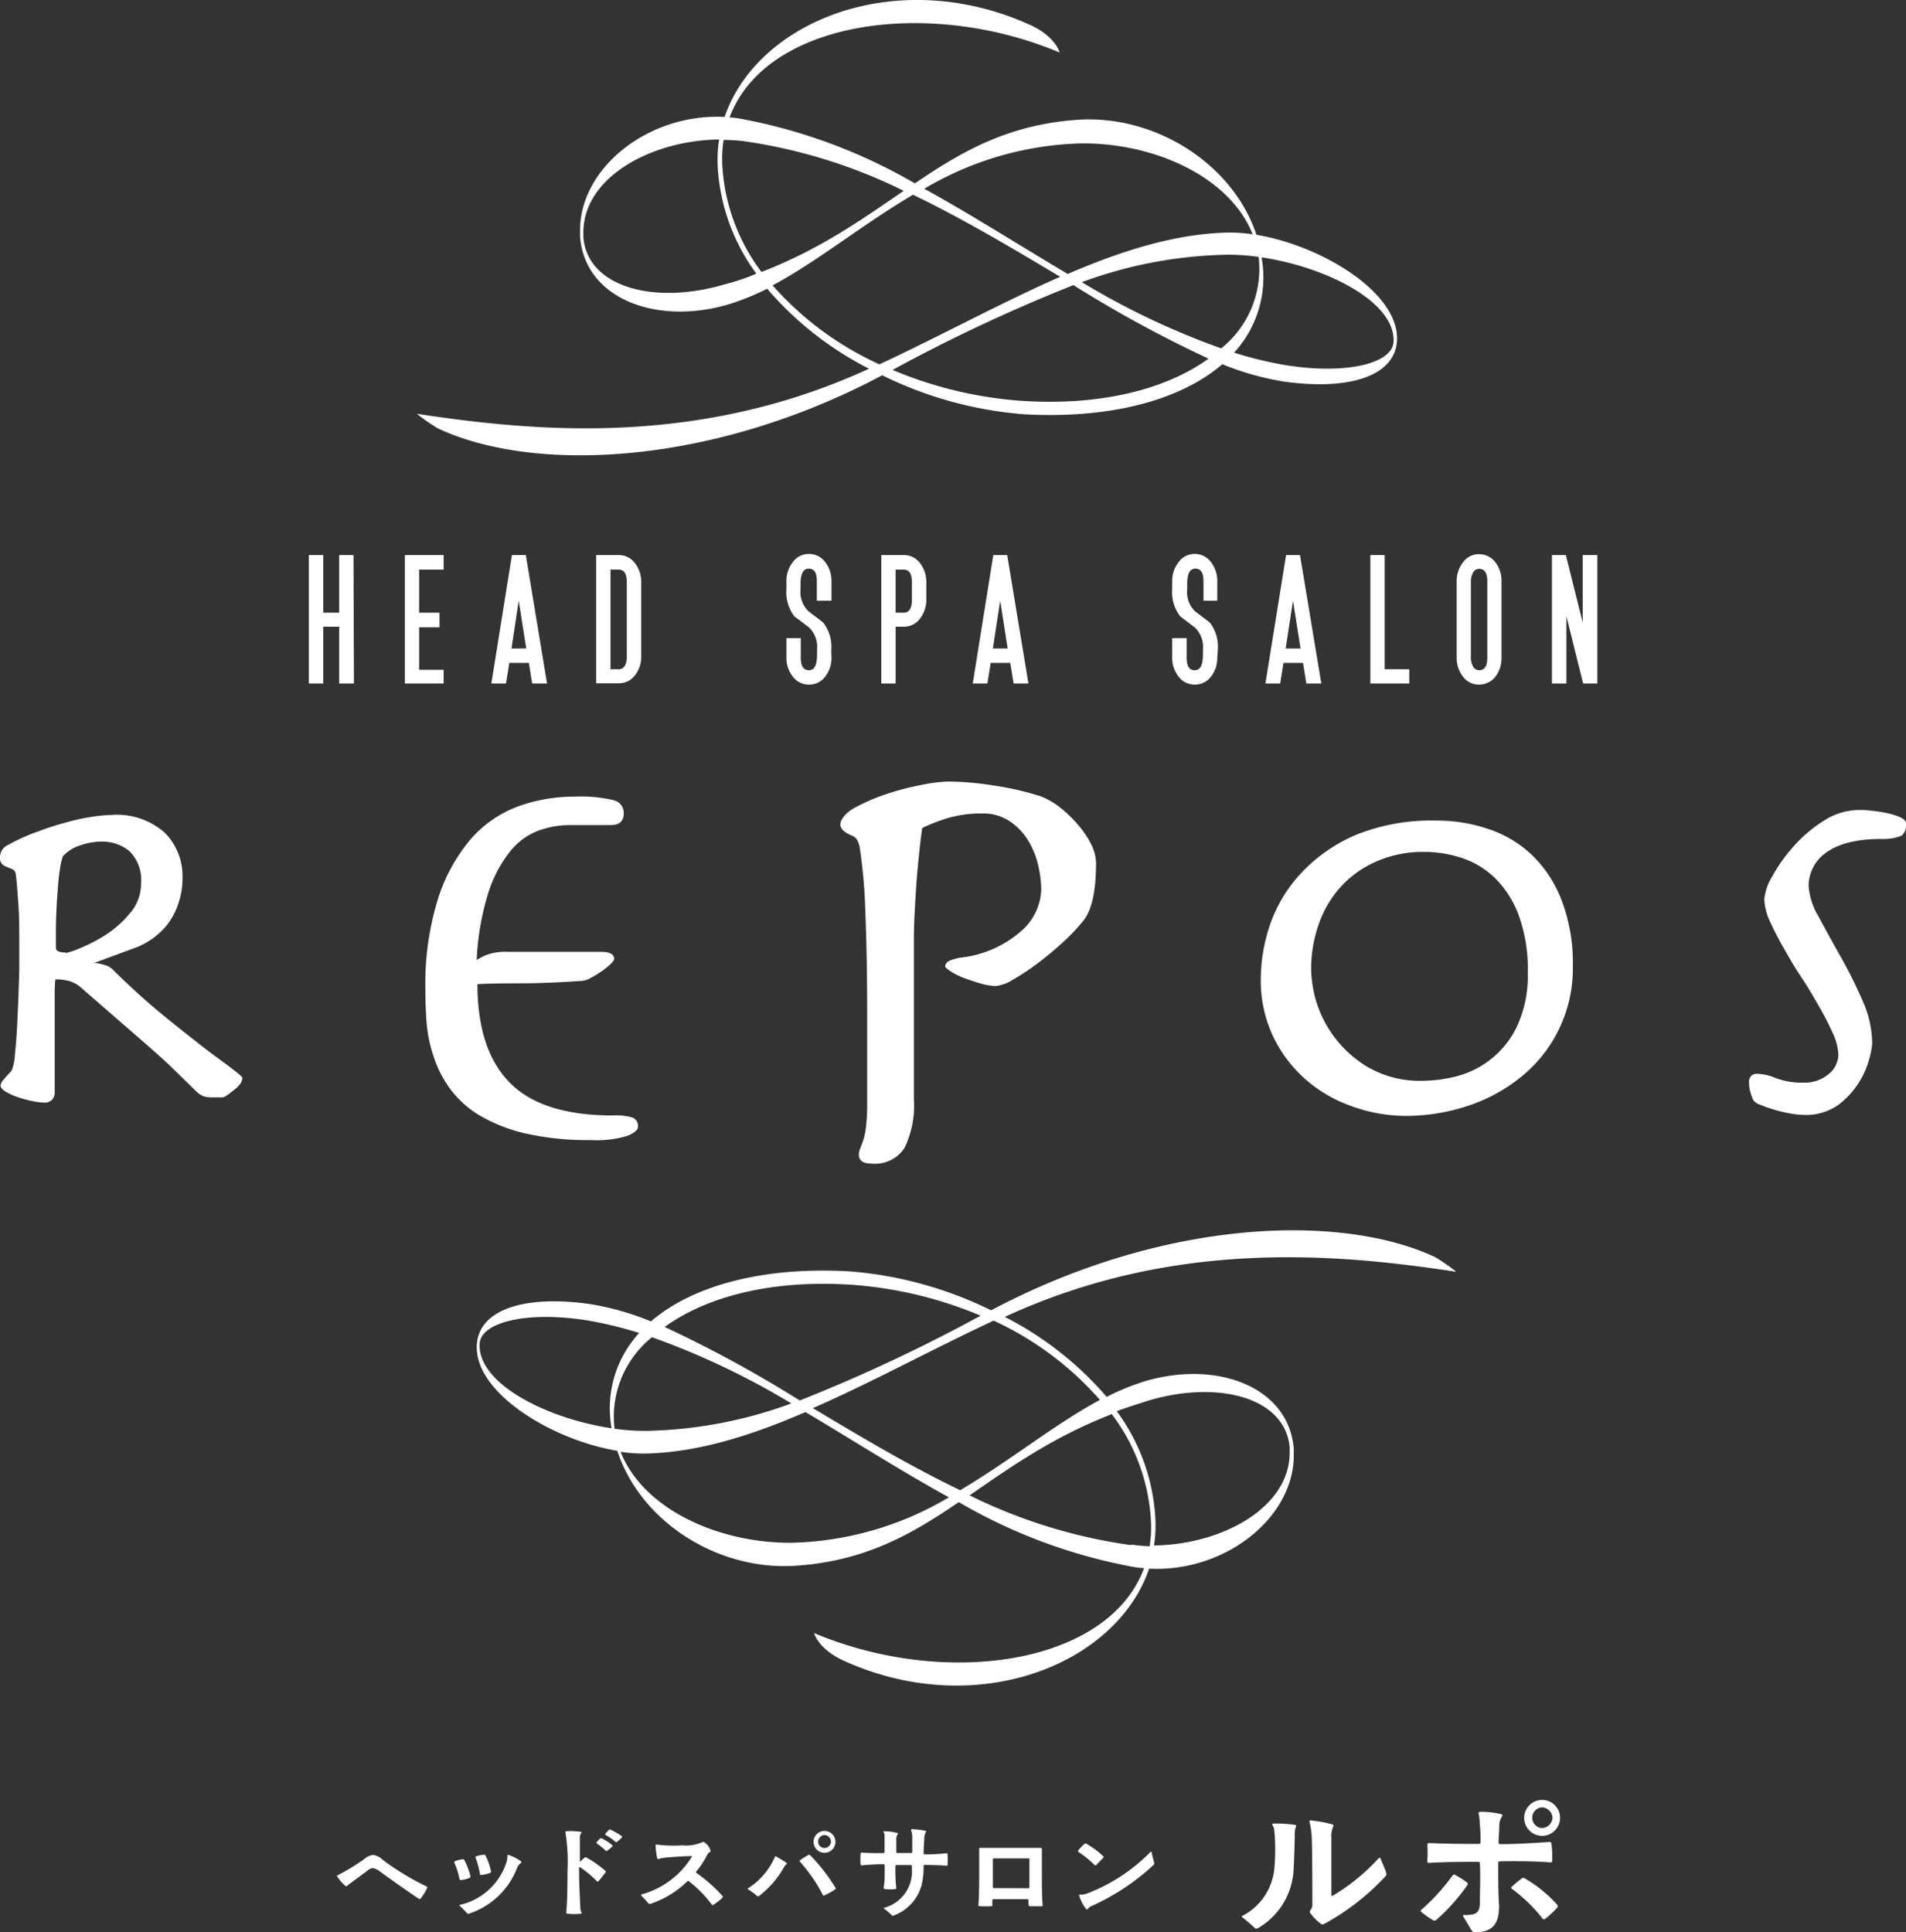 <svg xmlns="http://www.w3.org/2000/svg" viewBox="0 0 174.21 176.58"><rect x="0" y="0" width="174.21" height="176.58" fill="#333333" stroke="none"/><defs><style>.cls-1{fill:#fff;}</style></defs><g id="レイヤー_2" data-name="レイヤー 2"><g id="レイヤー_1-2" data-name="レイヤー 1"><path class="cls-1" d="M133.11,116.24a18.69,18.69,0,0,0-1.89-1.32c-8.6-4.07-24.83-3.55-40.63,4.84a35.47,35.47,0,0,0-12.93-3.56c-7.82-.45-14.32,1.26-18.16,4.57A25.47,25.47,0,0,0,54,119.2c-5.83-.85-10.14.38-10.41,3.62-.37,4.4,6.81,8.78,12.83,9.78,2.14,6.51,9.18,10.94,16.21,10.51,6.38-.4,10.67-2.86,15-5.82a49.49,49.49,0,0,0,16,5.93,7.5,7.5,0,0,0,.94.1c-2.61,7.07-12.68,9.88-22.75,8.11a34.49,34.49,0,0,1-7.41-2.17s.36,1.45,2.7,2.52c12.11,5.5,24.93.39,27.92-8.41,7,.36,13.36-4.74,13.22-10.55,0-.13,0-.26,0-.39-.43-5.68-7.06-8.2-13.77-6.14a22.54,22.54,0,0,0-3.33,1.38,30.67,30.67,0,0,0-9.31-7.31C107.23,113.26,122,114.54,133.11,116.24Zm-55.35,1.18a37,37,0,0,1,11.87,2.83A150.34,150.34,0,0,1,73.1,128h0a114,114,0,0,0-12.35-6.72C64.51,118.56,70.39,116.94,77.76,117.42ZM56.14,130.27a9.3,9.3,0,0,1,3.45-8.05,70.06,70.06,0,0,1,12.74,6.05A40.52,40.52,0,0,1,59,130.78a19.83,19.83,0,0,1-2.83-.2C56.16,130.47,56.15,130.37,56.14,130.27Zm-12.3-7.46c.12-2,4.4-3,9.83-2.13a35.34,35.34,0,0,1,4.75,1.15,10.17,10.17,0,0,0-2.58,8.33l.06.38C50,129.66,43.64,126.47,43.84,122.81ZM72.49,141c-6.67.1-13.67-3-15.77-8.31a14.25,14.25,0,0,0,2.39.16c4.79-.13,9.6-1.67,14.51-3.79,4.38,2.6,8.7,5.37,13.11,7.79A29.43,29.43,0,0,1,72.49,141Zm30.9.22a48.22,48.22,0,0,1-14.77-4.55c3.7-2.54,7.59-5.33,13-7.42a17.78,17.78,0,0,1,3.57,9.6,11.08,11.08,0,0,1-.11,2.47A15.07,15.07,0,0,1,103.39,141.17ZM105,128c6.45-1.9,12.54-.22,12.88,4.34,0,.12,0,.26,0,.41,0,5.08-6.25,8.43-12.4,8.5a11.84,11.84,0,0,0,.12-2.46,18.14,18.14,0,0,0-3.53-9.81C103,128.64,104,128.32,105,128Zm-4.43-.07c-4.08,2.17-8.14,5.51-12.81,8.27-4.64-2.23-9.15-4.92-13.46-7.5,5.39-2.36,10.87-5.36,16.52-8A29.17,29.17,0,0,1,100.58,128Z"/><path class="cls-1" d="M38.1,37.82A18.69,18.69,0,0,0,40,39.14c8.6,4.07,24.84,3.55,40.64-4.84a35.43,35.43,0,0,0,12.92,3.56c7.83.45,14.32-1.26,18.16-4.57a25.62,25.62,0,0,0,5.54,1.57c5.84.84,10.14-.38,10.42-3.62.36-4.4-6.82-8.78-12.84-9.78C112.7,15,105.65,10.52,98.62,10.94c-6.38.41-10.67,2.87-15,5.82a49.7,49.7,0,0,0-16-5.92,6,6,0,0,0-.94-.1C69.3,3.66,79.37.86,89.44,2.63A34.49,34.49,0,0,1,96.85,4.8s-.35-1.45-2.69-2.52C82-3.23,69.23,1.89,66.23,10.69c-7-.36-13.35,4.73-13.21,10.55,0,.13,0,.26,0,.39.42,5.68,7.05,8.2,13.76,6.13a23,23,0,0,0,3.34-1.37,30.43,30.43,0,0,0,9.31,7.31C64,40.79,49.27,39.52,38.1,37.82Zm55.36-1.18a37,37,0,0,1-11.88-2.83,151.21,151.21,0,0,1,16.53-7.75h0a112.17,112.17,0,0,0,12.35,6.72C106.7,35.5,100.82,37.11,93.46,36.64Zm21.61-12.85a9.3,9.3,0,0,1-3.45,8.05,70.06,70.06,0,0,1-12.74-6.05,40.36,40.36,0,0,1,13.32-2.51,19.73,19.73,0,0,1,2.83.2A1.76,1.76,0,0,1,115.07,23.79Zm12.3,7.46c-.11,2-4.4,3-9.83,2.13a34.83,34.83,0,0,1-4.74-1.15,10.18,10.18,0,0,0,2.57-8.33l-.06-.38C121.2,24.4,127.58,27.59,127.37,31.25ZM98.73,13.11c6.66-.1,13.66,3,15.76,8.3a14.14,14.14,0,0,0-2.39-.15c-4.78.13-9.6,1.67-14.51,3.78-4.37-2.59-8.7-5.36-13.11-7.79A29.57,29.57,0,0,1,98.73,13.11Zm-30.91-.23A48.39,48.39,0,0,1,82.6,17.44c-3.71,2.54-7.59,5.32-13,7.42a17.86,17.86,0,0,1-3.57-9.6,11.08,11.08,0,0,1,.11-2.47C66.73,12.79,67.27,12.83,67.82,12.88ZM66.2,26c-6.45,1.9-12.54.22-12.88-4.34,0-.12,0-.27,0-.41,0-5.08,6.26-8.43,12.41-8.5a11.8,11.8,0,0,0-.13,2.46,18.16,18.16,0,0,0,3.53,9.8C68.2,25.42,67.22,25.74,66.2,26Zm4.44.07c4.07-2.17,8.13-5.51,12.81-8.27,4.63,2.23,9.14,4.92,13.45,7.5-5.38,2.36-10.86,5.36-16.52,8A29,29,0,0,1,70.64,26.11Z"/><path class="cls-1" d="M15.05,76.1a5.6,5.6,0,0,1,1.63,4.09,7,7,0,0,1-.4,2.45,6.53,6.53,0,0,1-1,1.88,6.76,6.76,0,0,1-1.39,1.3,7,7,0,0,1-1.43.77L8.63,88V88a6.73,6.73,0,0,1,1,.22,1.57,1.57,0,0,1,.75.47c1.49,1.47,2.94,2.79,4.34,3.94s2.66,2.14,3.76,3,2,1.48,2.67,2,1,.79,1,.9A1.12,1.12,0,0,1,22,99a2.62,2.62,0,0,1-.56.58c-.32.25-.56.44-.73.55a.78.78,0,0,1-.5.17H19.4a2.68,2.68,0,0,1-.78-.1,2.13,2.13,0,0,1-.77-.54l-1.78-1.74c-.7-.69-1.66-1.57-2.91-2.65l-5.75-5a2.76,2.76,0,0,0-1.1-.61,4.81,4.81,0,0,0-1.25-.15C5,90,5,90.48,5,91s0,1.16,0,1.87v7a1,1,0,0,1-.22.62.94.94,0,0,1-.8.28,5.13,5.13,0,0,1-1-.13,10.09,10.09,0,0,1-1.28-.34,5.81,5.81,0,0,1-1.12-.49C.21,99.6.05,99.4.05,99.2a1,1,0,0,1,.3-.55q.29-.34.72-.81a4.44,4.44,0,0,0,.29-1.43c.09-.81.16-1.72.21-2.75s.1-2,.13-3,.06-1.75.06-2.27V86.12c0-1.2,0-2.34-.08-3.43s-.13-2-.24-2.8a.54.54,0,0,0-.29-.44l-.48-.2A1.46,1.46,0,0,1,.21,79,.82.82,0,0,1,0,78.36a1.21,1.21,0,0,1,.69-1.11A17.91,17.91,0,0,1,3.46,76a27.21,27.21,0,0,1,2.72-.87,18,18,0,0,1,2.32-.49,12,12,0,0,1,1.62-.15A6.59,6.59,0,0,1,15.05,76.1Zm-9,11a7.54,7.54,0,0,0,1.25-.43,14.38,14.38,0,0,0,2.35-1.22,9.66,9.66,0,0,0,2.24-2,4.05,4.05,0,0,0,1-2.66,3.71,3.71,0,0,0-1.06-3,3.93,3.93,0,0,0-2.56-.87,5.94,5.94,0,0,0-1.92.34,3.57,3.57,0,0,0-1.6,1,5.37,5.37,0,0,0-.26,1.11c-.08.48-.14,1-.19,1.66s-.1,1.28-.13,1.94-.06,1.3-.06,1.9v1.83C5.17,86.94,5.49,87.06,6,87.06Z"/><path class="cls-1" d="M56.14,87.64c0,.1-.11.26-.34.48a7.41,7.41,0,0,1-.85.68,9.48,9.48,0,0,1-1,.6,1.83,1.83,0,0,1-.78.25c-1.88.13-3.63.21-5.24.22s-3,0-4.29.08q0,6,2.95,9t9.4,3a5.36,5.36,0,0,1,1.85.2.83.83,0,0,1,.47.85c0,.27-.31.53-.94.8a9.44,9.44,0,0,1-3.32.4,26,26,0,0,1-6.09-.62,14.83,14.83,0,0,1-4.2-1.68,9.26,9.26,0,0,1-2.66-2.44,10.49,10.49,0,0,1-1.47-2.91A12.78,12.78,0,0,1,39,93.56c-.08-1-.12-2-.12-3a26.33,26.33,0,0,1,1.15-8.4,15.76,15.76,0,0,1,3-5.47,10.65,10.65,0,0,1,4.36-3,15.09,15.09,0,0,1,5.11-.88,13.09,13.09,0,0,1,3.57.32,1.2,1.2,0,0,1,.94,1.18c0,.74-.39,1.1-1.19,1.1h-3.7a8.49,8.49,0,0,0-2.91.51,6,6,0,0,0-2.57,1.88,11.7,11.7,0,0,0-2,3.78,24.24,24.24,0,0,0-1.07,6.17,4.54,4.54,0,0,1,1.19-.57A5.25,5.25,0,0,1,46.49,87H55C55.75,87,56.14,87.24,56.14,87.64Z"/><path class="cls-1" d="M79.09,83.28a48,48,0,0,0-.52-5.88,2.65,2.65,0,0,0-.21-.6,1,1,0,0,0-.55-.45c-.69-.29-1-.62-1-1s.4-1,1.2-1.46a17,17,0,0,1,2.8-1.24,23.47,23.47,0,0,1,3.27-.88,14.89,14.89,0,0,1,2.59-.34,27.58,27.58,0,0,1,4.13.36,26.94,26.94,0,0,1,4.35,1,7,7,0,0,1,1.79,1.05,11.54,11.54,0,0,1,1.62,1.58,8.34,8.34,0,0,1,1.18,1.76,4,4,0,0,1,.44,1.68c0,2.58-.39,4.34-1.17,5.3a16.79,16.79,0,0,1-1.79,1.9c-.74.68-1.51,1.33-2.31,1.93a21,21,0,0,1-2.28,1.52,3.69,3.69,0,0,1-1.62.61,5.37,5.37,0,0,1-1.34-.22c-.53-.15-1-.32-1.52-.5a6.51,6.51,0,0,1-1.24-.61c-.35-.22-.52-.38-.52-.49s.11-.34.35-.47A4.51,4.51,0,0,1,88,87.5a10,10,0,0,0,5.24-2.32,5.24,5.24,0,0,0,1.93-3.92,10.4,10.4,0,0,0-.24-2A7.72,7.72,0,0,0,94.08,77a5.68,5.68,0,0,0-1.69-1.87,4.36,4.36,0,0,0-2.65-.78,11.12,11.12,0,0,0-2.79.33,15.67,15.67,0,0,0-2.66,1c-.09.63-.18,1.37-.27,2.23s-.18,1.77-.25,2.71-.12,1.86-.17,2.78-.07,1.75-.07,2.48v14.57a8.91,8.91,0,0,1-.86,4.47,3.21,3.21,0,0,1-3,1.43c-.78,0-1.17-.27-1.17-.83a1.38,1.38,0,0,1,.1-.49l.28-.75a5.74,5.74,0,0,0,.27-1.27,16.82,16.82,0,0,0,.11-2.12V92.63C79.26,89.06,79.2,86,79.09,83.28Z"/><path class="cls-1" d="M116.13,84.38A13.25,13.25,0,0,1,119,79.72a14.67,14.67,0,0,1,5-3.44A18.41,18.41,0,0,1,131.3,75a14.5,14.5,0,0,1,4.77.78,10.63,10.63,0,0,1,4,2.41,11.47,11.47,0,0,1,2.69,4.16,16.22,16.22,0,0,1,1,6A12.73,12.73,0,0,1,139,98.45a15.33,15.33,0,0,1-4.86,2.63,18,18,0,0,1-5.68.91,14.57,14.57,0,0,1-4.7-.81,12.92,12.92,0,0,1-4.26-2.38,12.2,12.2,0,0,1-3.07-3.94,11.87,11.87,0,0,1-1.19-5.46A15.56,15.56,0,0,1,116.13,84.38Zm4.08,6.82A10.61,10.61,0,0,0,125,97.52a9.52,9.52,0,0,0,5.14,1.26,12.87,12.87,0,0,0,2.95-.4,8.46,8.46,0,0,0,5.55-4.54,11,11,0,0,0,1-4.94,14.37,14.37,0,0,0-.82-5.22,9.24,9.24,0,0,0-2.13-3.38,7.87,7.87,0,0,0-3-1.86,11,11,0,0,0-3.52-.58,10.57,10.57,0,0,0-4.38.88,9.54,9.54,0,0,0-3.26,2.33,10,10,0,0,0-2,3.41,12.33,12.33,0,0,0-.69,4.12A11.47,11.47,0,0,0,120.21,91.2Z"/><path class="cls-1" d="M160.06,98.33a.78.78,0,0,1,.5-.19,4.81,4.81,0,0,1,1.76.4,6.8,6.8,0,0,0,2.51.41,3.38,3.38,0,0,0,2.32-.79,2.33,2.33,0,0,0,.88-1.73,5.11,5.11,0,0,0-.51-2A25.94,25.94,0,0,0,166.27,92c-.5-.87-1-1.76-1.63-2.69s-1.13-1.82-1.62-2.68a27.46,27.46,0,0,1-1.26-2.45,5.22,5.22,0,0,1-.5-2,4.87,4.87,0,0,1,.72-2.07,14.42,14.42,0,0,1,1.92-2.71,12.67,12.67,0,0,1,2.77-2.37,6,6,0,0,1,3.27-1c.25,0,.62,0,1.1.07a11.15,11.15,0,0,1,1.41.21,6.76,6.76,0,0,1,1.22.38c.36.16.54.35.54.58a1.26,1.26,0,0,1-.4,1.11,4.58,4.58,0,0,1-1.9.3c-2.34,0-4,.49-5.06,1.29a3.7,3.7,0,0,0-1.54,3,6.27,6.27,0,0,0,.9,2.79c.61,1.13,1.27,2.34,2,3.63a43.87,43.87,0,0,1,2,4,9.77,9.77,0,0,1,.91,4,7.35,7.35,0,0,1-.27,1.4A7.8,7.8,0,0,1,168,101a5.09,5.09,0,0,1-3.12.9,7.14,7.14,0,0,1-1.23-.13,11.91,11.91,0,0,1-1.46-.34,11.06,11.06,0,0,1-1.28-.45,1.28,1.28,0,0,1-.67-.44,6.72,6.72,0,0,1-.26-.75,2.48,2.48,0,0,1-.11-.79A.81.81,0,0,1,160.06,98.33Z"/><path class="cls-1" d="M32.35,62.47H31V57.28H29.55v5.19H28.23V50.73h1.32V56H31V50.73h1.31Z"/><path class="cls-1" d="M40.55,62.47H37V50.73h3.55v1.33H38.31V56h1.86v1.33H38.31v3.89h2.24Z"/><path class="cls-1" d="M50,62.47H48.64l-.3-1.88H46.55l-.3,1.88H44.91l1.88-11.74h1.27Zm-1.9-3.2-.69-4.37-.66,4.37Z"/><path class="cls-1" d="M58.61,60a2.74,2.74,0,0,1-.55,1.69,1.83,1.83,0,0,1-1.51.76H54.49V50.73h2.06a1.83,1.83,0,0,1,1.51.78,2.76,2.76,0,0,1,.55,1.69Zm-1.32,0V53.2c0-.76-.25-1.14-.74-1.14H55.8v9.11h.75C57,61.17,57.29,60.79,57.29,60Z"/><path class="cls-1" d="M76,60.12a2.76,2.76,0,0,1-.55,1.69,1.82,1.82,0,0,1-1.51.76,1.79,1.79,0,0,1-1.49-.75,2.7,2.7,0,0,1-.57-1.7v-1.8h1.31v1.8q0,1.14.75,1.14c.5,0,.74-.48.74-1.42v-.48a2.47,2.47,0,0,0-.72-2l-.67-.51-.68-.51a3.64,3.64,0,0,1-.73-2.5V53.1a2.72,2.72,0,0,1,.57-1.7,1.78,1.78,0,0,1,1.49-.77,1.82,1.82,0,0,1,1.51.78A2.8,2.8,0,0,1,76,53.1v1.8H74.66V53.1c0-.76-.24-1.13-.74-1.13s-.75.47-.75,1.42v.48a2.43,2.43,0,0,0,.73,2c.22.18.45.35.67.51l.67.52a3.57,3.57,0,0,1,.74,2.5Z"/><path class="cls-1" d="M84.67,54.81a2.85,2.85,0,0,1-.55,1.69,1.83,1.83,0,0,1-1.51.78h-.75v5.19H80.55V50.73h2.06a1.83,1.83,0,0,1,1.51.78,2.82,2.82,0,0,1,.55,1.69Zm-1.32,0V53.2c0-.76-.25-1.14-.74-1.14h-.75V56h.75C83.1,56,83.35,55.57,83.35,54.81Z"/><path class="cls-1" d="M94,62.47H92.64l-.3-1.88H90.55l-.3,1.88H88.91l1.88-11.74h1.27Zm-1.9-3.2-.68-4.37-.67,4.37Z"/><path class="cls-1" d="M111.26,60.12a2.76,2.76,0,0,1-.55,1.69,1.82,1.82,0,0,1-1.51.76,1.79,1.79,0,0,1-1.49-.75,2.7,2.7,0,0,1-.57-1.7v-1.8h1.32v1.8c0,.76.24,1.14.74,1.14s.75-.48.75-1.42v-.48a2.45,2.45,0,0,0-.73-2l-.67-.51-.67-.51a3.59,3.59,0,0,1-.74-2.5V53.1a2.72,2.72,0,0,1,.57-1.7,1.78,1.78,0,0,1,1.49-.77,1.82,1.82,0,0,1,1.51.78,2.8,2.8,0,0,1,.55,1.69v1.8H110V53.1c0-.76-.25-1.13-.75-1.13s-.74.47-.74,1.42v.48a2.42,2.42,0,0,0,.72,2l.67.51.68.52a3.62,3.62,0,0,1,.73,2.5Z"/><path class="cls-1" d="M120.77,62.47H119.4l-.3-1.88h-1.79l-.3,1.88h-1.35l1.89-11.74h1.27Zm-1.9-3.2-.69-4.37-.67,4.37Z"/><path class="cls-1" d="M128.81,62.47h-3.56V50.73h1.31V61.17h2.25Z"/><path class="cls-1" d="M137.24,60.12a2.77,2.77,0,0,1-.53,1.69,1.88,1.88,0,0,1-1.52.76,1.79,1.79,0,0,1-1.49-.75,2.76,2.76,0,0,1-.56-1.7v-7a2.78,2.78,0,0,1,.56-1.7,1.78,1.78,0,0,1,1.49-.77,1.86,1.86,0,0,1,1.52.78,2.79,2.79,0,0,1,.53,1.69Zm-1.3,0v-7c0-.76-.25-1.13-.75-1.13a.63.63,0,0,0-.58.4,1.51,1.51,0,0,0-.17.73v7a1.56,1.56,0,0,0,.17.74.65.65,0,0,0,.58.4Q135.94,61.26,135.94,60.12Z"/><path class="cls-1" d="M146,62.47H144.7l-1.53-6.15v6.15h-1.32V50.73h1.27l1.54,6.17V50.73H146Z"/><path class="cls-1" d="M39,172.42a.09.09,0,0,1,.05.12,5,5,0,0,1-.62,1,.11.11,0,0,1-.15,0c-1.21-.81-2.82-1.95-3.62-2.54a1.41,1.41,0,0,0-.58-.26.92.92,0,0,0-.47.21c-.12.11-1.36,1-1.91,1.42a.1.1,0,0,1-.13,0,3.83,3.83,0,0,1-.75-.88.06.06,0,0,1,.05-.1,20.56,20.56,0,0,0,2.47-1.51,1.31,1.31,0,0,1,.79-.34A1.55,1.55,0,0,1,35,170,24.09,24.09,0,0,0,39,172.42Z"/><path class="cls-1" d="M41.53,170.25s0-.11,0-.12a2.87,2.87,0,0,1,.78-.2.13.13,0,0,1,.13.08A6.21,6.21,0,0,1,43,171.5a.13.13,0,0,1-.07.13,2.67,2.67,0,0,1-.82.2.12.12,0,0,1-.11-.09A7.31,7.31,0,0,0,41.53,170.25Zm.45,3.92s0,0,0-.06a5.81,5.81,0,0,0,4.34-4,2.15,2.15,0,0,0,.06-.51c0-.05,0-.08.08-.07a3.79,3.79,0,0,1,1.19.62s0,.08,0,.1a1,1,0,0,0-.41.53,7.07,7.07,0,0,1-4.37,4.12.17.17,0,0,1-.15,0A10,10,0,0,0,42,174.17Zm2.9-3.11a.12.12,0,0,1-.08.12,3.29,3.29,0,0,1-.82.19.09.09,0,0,1-.11-.07,7.8,7.8,0,0,0-.39-1.48.11.11,0,0,1,0-.14,2.5,2.5,0,0,1,.77-.16.12.12,0,0,1,.13.08A5.35,5.35,0,0,1,44.88,171.06Z"/><path class="cls-1" d="M53,170.65s-.07,0-.07,0V171c0,1.38.06,2,.11,3.36a1.1,1.1,0,0,0,.1.44.07.07,0,0,1,0,.1,5.16,5.16,0,0,1-1.3,0c-.06,0-.1-.06-.09-.1.1-.88.12-2.59.12-3.79a17,17,0,0,0-.19-3.54.08.08,0,0,1,.06-.1,6.25,6.25,0,0,1,1.39.06.05.05,0,0,1,0,.09A.74.74,0,0,0,53,168c0,.09,0,1,0,2.13a0,0,0,0,0,.06,0,2.6,2.6,0,0,1,.39-.36.16.16,0,0,1,.15,0A10.78,10.78,0,0,1,55.35,171a.12.12,0,0,1,0,.13c-.19.25-.46.6-.66.82a.08.08,0,0,1-.12,0A9.3,9.3,0,0,0,53,170.65Zm2.5-1.49a.09.09,0,0,1-.12,0,6.42,6.42,0,0,0-.83-.67.08.08,0,0,1,0-.12,1.47,1.47,0,0,1,.32-.34.16.16,0,0,1,.15,0,4.51,4.51,0,0,1,.94.61.09.09,0,0,1,0,.13A2.92,2.92,0,0,1,55.48,169.16Zm.9-.81a.1.1,0,0,1-.13,0,5.63,5.63,0,0,0-.92-.64.1.1,0,0,1,0-.13,2.58,2.58,0,0,1,.32-.34.14.14,0,0,1,.16,0,6,6,0,0,1,1,.58.1.1,0,0,1,0,.13A5.11,5.11,0,0,1,56.38,168.35Z"/><path class="cls-1" d="M63.22,169.72a.05.05,0,0,0,0-.08c-.45,0-1.67.07-2.46.15a3.33,3.33,0,0,0-.58.12.09.09,0,0,1-.11-.06,7.25,7.25,0,0,1-.15-1.19.07.07,0,0,1,.09-.07,13,13,0,0,0,2.36.07,3.64,3.64,0,0,0,1.82-.29.14.14,0,0,1,.16,0,1.26,1.26,0,0,1,.59.79c0,.05,0,.1-.07.13a.49.49,0,0,0-.23.24,7.78,7.78,0,0,1-1,1.52.09.09,0,0,0,0,.12,14,14,0,0,1,2.4,2.12.11.11,0,0,1,0,.14,4.9,4.9,0,0,1-.83.66.11.11,0,0,1-.14,0,10.78,10.78,0,0,0-2.11-2.15.1.1,0,0,0-.13,0A8.93,8.93,0,0,1,59.47,174a.16.16,0,0,1-.16,0c-.19-.18-.4-.47-.71-.76,0,0,0-.07,0-.09A7.74,7.74,0,0,0,63.22,169.72Z"/><path class="cls-1" d="M69.36,173.3a.14.14,0,0,1-.15,0,5.06,5.06,0,0,0-.84-.62.05.05,0,0,1,0-.09,6.52,6.52,0,0,0,2.41-2.76.76.76,0,0,0,.06-.16s0-.07.07,0a9.43,9.43,0,0,1,1,.6.07.07,0,0,1,0,.1.68.68,0,0,0-.22.23A8.57,8.57,0,0,1,69.36,173.3Zm7-.77a.09.09,0,0,1,0,.13,6.4,6.4,0,0,1-1,.57.11.11,0,0,1-.13,0,14.58,14.58,0,0,0-2.12-3.08.08.08,0,0,1,0-.12,9.06,9.06,0,0,1,.77-.49.14.14,0,0,1,.15,0A16.7,16.7,0,0,1,76.36,172.53Zm-1-3.19a1,1,0,0,1-1-1,1,1,0,1,1,2,0A1,1,0,0,1,75.39,169.34Zm0-.44a.59.59,0,0,0,.59-.59.6.6,0,0,0-.59-.59.59.59,0,0,0-.58.59A.58.58,0,0,0,75.39,168.9Z"/><path class="cls-1" d="M84.42,169.4s0,.09.09.09c.8,0,1.54-.05,2-.11a.1.1,0,0,1,.1.08,7.14,7.14,0,0,1,0,1,.09.09,0,0,1-.1.07c-.46-.06-1.23-.07-2-.08a.09.09,0,0,0-.09.09c0,.4,0,.74-.06,1a4.09,4.09,0,0,1-2.67,3.53.14.14,0,0,1-.16,0,5.51,5.51,0,0,0-.73-.63s0-.07,0-.07a3.43,3.43,0,0,0,2.54-3.66v-.16a.09.09,0,0,0-.09-.09H81.94a.08.08,0,0,0-.09.09,13.37,13.37,0,0,0,.07,2,.09.09,0,0,1-.07.1,3.67,3.67,0,0,1-1,0,.1.1,0,0,1-.08-.1,7.77,7.77,0,0,0,.09-1.24v-.83a.08.08,0,0,0-.09-.09,19,19,0,0,0-2,.1.1.1,0,0,1-.11-.08,6.24,6.24,0,0,1,0-1,.1.1,0,0,1,.1-.09c.58.05,1.31.05,2,.05a.1.1,0,0,0,.09-.09c0-.59,0-1.16,0-1.51a.51.51,0,0,0-.09-.32,0,0,0,0,1,0-.08,5.05,5.05,0,0,1,1.3.17.06.06,0,0,1,0,.09.85.85,0,0,0-.14.57c0,.06,0,.49,0,1.07a.11.11,0,0,0,.09.09h1.28a.09.09,0,0,0,.09-.09c0-.69,0-1.13,0-1.34a1.9,1.9,0,0,0-.11-.67s0-.08.05-.08a7.11,7.11,0,0,1,1.31.16.06.06,0,0,1,0,.09,1.37,1.37,0,0,0-.15.68C84.44,168.65,84.42,169,84.42,169.4Z"/><path class="cls-1" d="M94,173.67a.1.1,0,0,0-.1-.09c-.53,0-1.23,0-1.63,0l-1.48,0a.08.08,0,0,0-.08.09,2.76,2.76,0,0,0,0,.45.1.1,0,0,1-.08.1,10.87,10.87,0,0,1-1.13,0,.1.1,0,0,1-.08-.1c.07-.51.08-2,.08-2.72s0-1.94,0-2.43c0,0,0-.09.08-.08.55,0,1.87,0,2.75,0s2.2,0,2.82,0a.08.08,0,0,1,.08.09c0,.52,0,1.64,0,2.44s0,2,.07,2.72c0,.05,0,.09-.09.09H94.12a.1.1,0,0,1-.09-.1C94,174,94,173.82,94,173.67ZM94,172.58a.09.09,0,0,0,.09-.09c0-1,0-2.16,0-2.55a.08.08,0,0,0-.09-.09l-1.67,0c-.64,0-1.23,0-1.49,0a.08.08,0,0,0-.09.09c0,.39,0,1.52,0,2.54a.08.08,0,0,0,.09.09c.43,0,1,0,1.54,0Z"/><path class="cls-1" d="M98.55,169.25a.11.11,0,0,1,0-.12,3.57,3.57,0,0,1,.6-.62.14.14,0,0,1,.15,0,8.23,8.23,0,0,1,1.55,1.16.08.08,0,0,1,0,.12c-.18.19-.42.42-.66.68a.11.11,0,0,1-.13,0A9.47,9.47,0,0,0,98.55,169.25Zm.08,4s0-.09.06-.09a1.69,1.69,0,0,0,.7-.11,16.29,16.29,0,0,0,5.78-3.8,0,0,0,0,1,.08,0c.08.47.22.83.25,1.05a.18.18,0,0,1-.06.15,21,21,0,0,1-5.61,3.73.86.86,0,0,0-.42.31.09.09,0,0,1-.13,0A3.78,3.78,0,0,1,98.63,173.23Z"/><path class="cls-1" d="M116.47,170.85a18.88,18.88,0,0,0,0-3.57,1.06,1.06,0,0,0-.17-.48.09.09,0,0,1,.08-.13,11.87,11.87,0,0,1,2,.12.1.1,0,0,1,.08.14,1.78,1.78,0,0,0-.12.67c0,1-.06,2.5-.1,3.16a6.55,6.55,0,0,1-3.28,5.48.25.25,0,0,1-.25,0,15,15,0,0,0-1.16-1,.07.07,0,0,1,0-.13A5.45,5.45,0,0,0,116.47,170.85Zm4.53,5a.2.2,0,0,1-.24,0,4.33,4.33,0,0,1-1-1,.21.21,0,0,1,0-.25.77.77,0,0,0,.19-.47c0-.86,0-5.64-.07-6.44a7.1,7.1,0,0,0-.19-1.18.09.09,0,0,1,.1-.13,11.25,11.25,0,0,1,2,.37c.08,0,.1.1.08.17a2.21,2.21,0,0,0-.18,1.08c0,.5,0,4.29,0,5.19a.08.08,0,0,0,.13.07,18.61,18.61,0,0,0,4.2-3.43.09.09,0,0,1,.15,0c.13.37.45,1,.54,1.38a.28.28,0,0,1-.07.27A22,22,0,0,1,121,175.86Z"/><path class="cls-1" d="M129.9,174.74a.11.11,0,0,1,0-.18,18.91,18.91,0,0,0,2.87-3.15.16.16,0,0,1,.21-.06,8.41,8.41,0,0,1,1.14.73.17.17,0,0,1,0,.21,17.84,17.84,0,0,1-2.88,3.22.25.25,0,0,1-.25,0A9.26,9.26,0,0,1,129.9,174.74Zm.57-6.16a.13.13,0,0,1,.14-.13c1.56.07,3,.08,4.57.08a.13.13,0,0,0,.14-.14c0-.63,0-1.19-.07-1.63a4.74,4.74,0,0,0-.1-1,.12.12,0,0,1,.1-.16,7.77,7.77,0,0,1,2,.22.12.12,0,0,1,.06.17,1.45,1.45,0,0,0-.27.79c0,.46-.05,1-.07,1.63a.15.15,0,0,0,.15.14c1.5,0,3.15-.11,4.52-.2.07,0,.16.06.16.13a9.23,9.23,0,0,1,.07,1.61.14.14,0,0,1-.14.13c-1.6-.12-3.22-.12-4.64-.1a.15.15,0,0,0-.15.14c0,1.36,0,2.78.08,3.93,0,1.44-.43,2.44-2.24,2.41a.3.3,0,0,1-.24-.12c-.21-.3-.45-.78-.81-1.33a.08.08,0,0,1,.07-.12c1,0,1.41-.11,1.46-1,0-1.11.07-2.45,0-3.72a.13.13,0,0,0-.14-.14c-1.5,0-3.16,0-4.51.1-.09,0-.14-.06-.16-.13C130.5,169.58,130.48,169.21,130.47,168.58Zm10.75,6.81a.16.16,0,0,1-.2,0,14.29,14.29,0,0,0-2.85-2.77.1.1,0,0,1,0-.17,8.84,8.84,0,0,1,.94-.78.23.23,0,0,1,.24,0,12.07,12.07,0,0,1,3,2.44.24.24,0,0,1,0,.23A9.56,9.56,0,0,1,141.22,175.39Zm1.37-9.26a1.64,1.64,0,1,1-1.65-1.62A1.63,1.63,0,0,1,142.59,166.13Zm-.69,0a1,1,0,0,0-1-.94.95.95,0,0,0,0,1.89A1,1,0,0,0,141.9,166.13Z"/></g></g></svg>